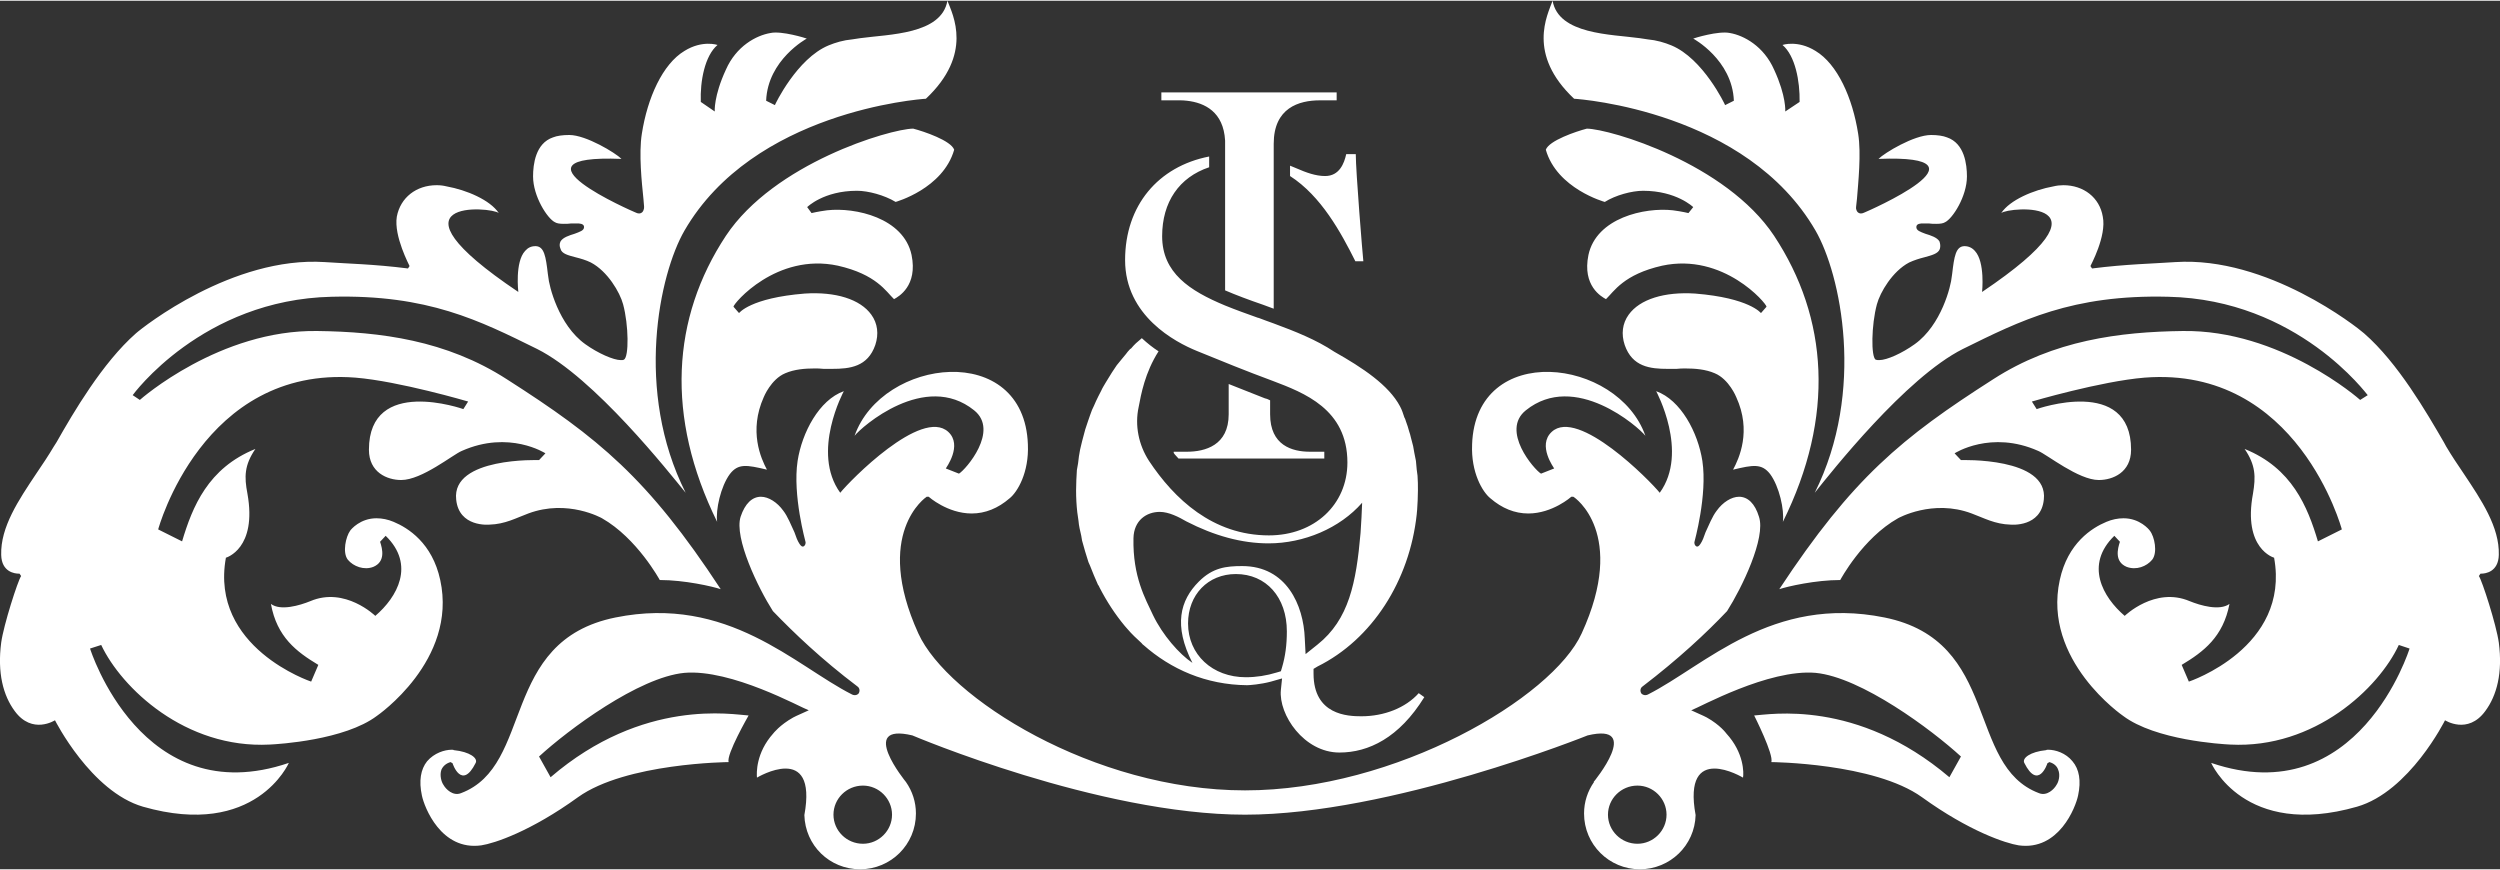 <?xml version="1.0" encoding="UTF-8"?>
<!DOCTYPE svg PUBLIC "-//W3C//DTD SVG 1.1//EN" "http://www.w3.org/Graphics/SVG/1.1/DTD/svg11.dtd">
<!-- Creator: CorelDRAW 2019 (64-Bit) -->
<svg xmlns="http://www.w3.org/2000/svg" xml:space="preserve" width="500px" height="174px" version="1.1" style="shape-rendering:geometricPrecision; text-rendering:geometricPrecision; image-rendering:optimizeQuality; fill-rule:evenodd; clip-rule:evenodd"
viewBox="0 0 62.75 21.8"
 xmlns:xlink="http://www.w3.org/1999/xlink"
 xmlns:xodm="http://www.corel.com/coreldraw/odm/2003">
 <rect x="0" y="0" width="62.75" height="21.8" fill="#333333" stroke="none"/>
 <defs>
  <style type="text/css">
   <![CDATA[
    .fil0 {fill:white;fill-rule:nonzero}
   ]]>
  </style>
 </defs>
 <g id="Layer_x0020_1">
  <path class="fil0" d="M62.72 16.11c-0.06,-0.44 -0.42,-1.56 -0.5,-1.67l0.04 -0.06c0,0 0.01,0 0.02,0 0.1,0 0.43,-0.04 0.44,-0.47 0.02,-0.7 -0.44,-1.38 -0.88,-2.04 -0.15,-0.22 -0.31,-0.46 -0.44,-0.68l-0.06 -0.11c-0.43,-0.74 -1.15,-1.99 -2,-2.73 -0.18,-0.16 -2.43,-1.94 -4.74,-1.79 -0.57,0.04 -1.22,0.05 -2.09,0.16l-0.04 -0.06c0,-0.01 0.41,-0.75 0.31,-1.24 -0.08,-0.48 -0.48,-0.79 -0.99,-0.79 -0.08,0 -0.17,0.01 -0.25,0.03 -0.5,0.09 -1.09,0.34 -1.31,0.67 0.18,-0.16 3.04,-0.39 -0.48,1.98 0,0 0.08,-0.75 -0.18,-1.03 -0.07,-0.08 -0.16,-0.12 -0.26,-0.12l-0.01 0c-0.21,0.01 -0.25,0.26 -0.3,0.69l-0.01 0.07c-0.02,0.24 -0.26,1.22 -0.93,1.7 -0.32,0.23 -0.7,0.4 -0.89,0.4 -0.03,0 -0.06,0 -0.09,-0.01 -0.12,-0.07 -0.11,-0.87 0.03,-1.39 0.08,-0.3 0.39,-0.83 0.81,-1.05 0.13,-0.06 0.26,-0.1 0.38,-0.13 0.18,-0.05 0.35,-0.09 0.39,-0.21 0.02,-0.07 0.01,-0.13 -0.01,-0.19 -0.06,-0.1 -0.22,-0.15 -0.35,-0.19 -0.13,-0.05 -0.23,-0.08 -0.23,-0.17 0,-0.09 0.12,-0.09 0.16,-0.09 0.04,0 0.1,0 0.15,0 0.06,0.01 0.13,0.01 0.19,0.01 0.1,0 0.17,-0.01 0.22,-0.04 0.19,-0.09 0.55,-0.65 0.55,-1.15 0,-0.3 -0.06,-0.83 -0.5,-0.98 -0.1,-0.04 -0.24,-0.06 -0.4,-0.06 -0.43,0 -1.17,0.45 -1.32,0.6 3.03,-0.12 -0.31,1.33 -0.34,1.34 -0.04,0.02 -0.07,0.03 -0.1,0.03 -0.04,0 -0.1,-0.02 -0.12,-0.11 -0.01,-0.02 0,-0.07 0.02,-0.26 0.03,-0.39 0.11,-1.13 0.03,-1.63 -0.14,-0.9 -0.52,-1.75 -1.07,-2.08 -0.45,-0.28 -0.83,-0.15 -0.83,-0.15 0.32,0.27 0.44,0.91 0.43,1.43l-0.36 0.24c0,0 0.03,-0.38 -0.28,-1.05 -0.26,-0.59 -0.76,-0.86 -1.11,-0.92 -0.29,-0.06 -0.9,0.13 -0.92,0.14 0,0 0.98,0.53 1.02,1.56l-0.22 0.11c0,-0.01 -0.55,-1.17 -1.35,-1.5 -0.17,-0.07 -0.37,-0.13 -0.59,-0.15 -0.07,-0.01 -0.13,-0.02 -0.2,-0.03 -0.72,-0.1 -2.04,-0.09 -2.19,-0.94 -0.13,0.36 -0.65,1.34 0.54,2.46 0.17,0.01 4.33,0.32 6.06,3.31 0.63,1.09 1.26,4.02 -0.02,6.58 0.4,-0.5 2.28,-2.89 3.72,-3.61 1.44,-0.71 2.74,-1.37 5.15,-1.31 3.26,0.07 5,2.47 5.01,2.47l-0.19 0.12c-0.02,-0.02 -2.01,-1.77 -4.46,-1.73 -1.57,0.02 -3.23,0.23 -4.75,1.21 -2.3,1.47 -3.53,2.48 -5.37,5.27 0.21,-0.07 0.91,-0.23 1.53,-0.23 0,0 0.56,-1.05 1.45,-1.55 0,0 0.87,-0.49 1.85,-0.12 0.3,0.11 0.58,0.27 0.98,0.28 0.01,0 0.76,0.07 0.83,-0.63 0.12,-1.07 -2.08,-0.99 -2.08,-0.99l-0.16 -0.17c0,0 0.91,-0.59 2.1,-0.06 0.22,0.09 1.01,0.73 1.52,0.73 0.35,0 0.81,-0.19 0.81,-0.76 0,-1.86 -2.37,-1.02 -2.37,-1.02l-0.12 -0.19c0,0 1.73,-0.51 2.83,-0.6 3.85,-0.3 4.95,3.81 4.95,3.81l-0.6 0.3c-0.26,-0.87 -0.65,-1.84 -1.84,-2.32 0.28,0.41 0.28,0.7 0.21,1.12 -0.26,1.39 0.53,1.61 0.53,1.61 0.41,2.26 -2.14,3.11 -2.14,3.11l-0.18 -0.42c0.55,-0.33 1.04,-0.7 1.2,-1.53 -0.25,0.18 -0.73,0.04 -1,-0.07 -0.87,-0.37 -1.63,0.37 -1.63,0.37 -0.55,-0.47 -1.01,-1.28 -0.26,-2.01l0.14 0.15c-0.06,0.18 -0.14,0.5 0.17,0.63 0.24,0.09 0.5,-0.01 0.64,-0.18 0.14,-0.18 0.06,-0.58 -0.06,-0.73 -0.02,-0.03 -0.25,-0.31 -0.66,-0.31 -0.14,0 -0.29,0.03 -0.43,0.09 -0.36,0.15 -0.97,0.53 -1.17,1.46 -0.44,2.02 1.59,3.41 1.59,3.41 0.81,0.61 2.47,0.71 2.69,0.72 2.12,0.11 3.73,-1.42 4.23,-2.5l0.27 0.09c0,0 -1.28,4.13 -4.98,2.87 0,0 0.83,1.91 3.66,1.1 1.32,-0.38 2.21,-2.17 2.21,-2.17 0,0 0.57,0.37 1.01,-0.23 0.29,-0.39 0.44,-0.96 0.34,-1.72zm-21.48 -11.34c0.84,0 1.26,0.41 1.26,0.41l-0.12 0.15c0,0 -0.16,-0.04 -0.39,-0.07 -0.71,-0.08 -1.92,0.19 -2.12,1.12 -0.16,0.78 0.33,1.05 0.44,1.11 0.2,-0.19 0.44,-0.62 1.41,-0.84 1.54,-0.33 2.62,0.95 2.62,1.03l-0.14 0.16c0,0 -0.29,-0.38 -1.65,-0.49 -0.77,-0.05 -1.39,0.14 -1.67,0.53 -0.16,0.22 -0.19,0.49 -0.1,0.76 0.19,0.55 0.64,0.6 1.08,0.6l0.22 0c0.08,-0.01 0.15,-0.01 0.23,-0.01 0.23,0 0.5,0.02 0.73,0.12 0.36,0.15 0.54,0.6 0.54,0.6 0.39,0.85 0.07,1.54 -0.08,1.82 0.5,-0.12 0.72,-0.16 0.93,0.11 0.23,0.31 0.36,0.9 0.32,1.2 1.31,-2.64 1.14,-5.12 -0.22,-7.18 -1.21,-1.82 -4.11,-2.68 -4.7,-2.69 -0.27,0.07 -0.95,0.3 -1.03,0.53 0.28,0.98 1.48,1.31 1.48,1.31 0.27,-0.17 0.68,-0.28 0.96,-0.28zm-4.29 6.37c-0.03,0.7 0.26,1.19 0.46,1.35 0.29,0.25 0.61,0.38 0.95,0.38 0.61,0 1.08,-0.42 1.08,-0.42l0.05 0c0.03,0.01 1.36,0.92 0.21,3.43 -0.73,1.61 -4.66,3.94 -8.45,3.94 -3.8,0 -7.47,-2.33 -8.2,-3.94 -1.14,-2.51 0.19,-3.42 0.21,-3.43l0.05 0c0,0 0.47,0.42 1.08,0.42 0.34,0 0.66,-0.13 0.95,-0.38 0.2,-0.16 0.49,-0.65 0.46,-1.35 -0.09,-2.61 -3.66,-2.18 -4.35,-0.22 0.17,-0.22 1.77,-1.63 3,-0.64 0.64,0.51 -0.21,1.49 -0.38,1.59l-0.33 -0.13c0,-0.01 0.43,-0.58 0.06,-0.92 -0.67,-0.61 -2.47,1.23 -2.71,1.53 -0.74,-1.02 0.09,-2.55 0.09,-2.55 -0.62,0.22 -1.05,1.04 -1.16,1.75 -0.13,0.86 0.2,2.03 0.2,2.04l0 0.02c0,0.04 -0.03,0.09 -0.07,0.09 -0.04,0 -0.07,-0.05 -0.09,-0.08 -0.04,-0.06 -0.08,-0.16 -0.12,-0.28 -0.08,-0.17 -0.17,-0.4 -0.28,-0.54 -0.15,-0.21 -0.37,-0.35 -0.56,-0.35 -0.22,0 -0.4,0.17 -0.51,0.5 -0.17,0.53 0.44,1.79 0.81,2.37 0.53,0.55 1.22,1.21 2.12,1.89 0.06,0.04 0.07,0.12 0.03,0.18 -0.03,0.03 -0.06,0.04 -0.1,0.04 -0.03,0 -0.05,-0.01 -0.07,-0.02 -1.42,-0.72 -3.11,-2.5 -5.93,-1.93 -2.92,0.59 -2.04,3.72 -3.88,4.41 -0.2,0.08 -0.38,-0.1 -0.44,-0.21 -0.05,-0.07 -0.1,-0.24 -0.05,-0.38 0.04,-0.09 0.12,-0.16 0.23,-0.19l0.05 0.03c0,0.01 0.23,0.69 0.58,-0.01 0.06,-0.12 -0.15,-0.28 -0.55,-0.32 -0.01,-0.01 -0.03,-0.01 -0.05,-0.01 -0.18,0 -0.44,0.08 -0.62,0.29 -0.16,0.2 -0.21,0.49 -0.13,0.86 0.06,0.29 0.48,1.39 1.49,1.25 0.33,-0.05 1.24,-0.35 2.43,-1.21 1.2,-0.86 3.78,-0.88 3.78,-0.88 -0.07,-0.18 0.5,-1.17 0.5,-1.17 -0.38,-0.02 -2.64,-0.45 -4.97,1.55l-0.29 -0.52c0.73,-0.67 2.5,-1.99 3.65,-2.1 1.18,-0.1 2.92,0.87 3.12,0.94 -0.08,0.04 -0.32,0.14 -0.39,0.18 -0.34,0.19 -0.5,0.4 -0.5,0.4 -0.44,0.49 -0.42,1 -0.41,1.11 0,0 1.53,-0.92 1.19,0.94 0.02,0.76 0.63,1.36 1.4,1.36 0.77,0 1.4,-0.62 1.4,-1.4 0,-0.29 -0.09,-0.56 -0.25,-0.79l0 0c0,0 -1.23,-1.5 0.16,-1.17 0,0 4.68,1.99 8.35,1.99 3.66,0 8.6,-1.99 8.6,-1.99 1.39,-0.33 0.15,1.17 0.15,1.17l0.01 0c-0.16,0.23 -0.25,0.5 -0.25,0.79 0,0.78 0.63,1.4 1.4,1.4 0.76,0 1.38,-0.6 1.4,-1.36 -0.34,-1.86 1.19,-0.94 1.19,-0.94 0.02,-0.11 0.03,-0.62 -0.42,-1.11 0,0 -0.15,-0.21 -0.49,-0.4 -0.07,-0.04 -0.31,-0.14 -0.39,-0.18 0.2,-0.07 1.94,-1.04 3.12,-0.94 1.15,0.11 2.92,1.43 3.65,2.1l-0.29 0.52c-2.33,-1.98 -4.53,-1.57 -4.9,-1.55 0,0 0.5,0.99 0.43,1.17 0,0 2.58,0.02 3.78,0.88 1.19,0.86 2.11,1.16 2.43,1.21 1.01,0.14 1.43,-0.96 1.49,-1.25 0.08,-0.37 0.03,-0.66 -0.14,-0.86 -0.17,-0.21 -0.43,-0.29 -0.61,-0.29 -0.02,0 -0.04,0 -0.05,0.01 -0.4,0.04 -0.61,0.2 -0.55,0.32 0.35,0.7 0.58,0.02 0.58,0.01l0.05 -0.03c0.11,0.03 0.19,0.1 0.22,0.19 0.06,0.14 0.01,0.31 -0.04,0.38 -0.06,0.11 -0.24,0.29 -0.44,0.21 -1.84,-0.69 -0.96,-3.82 -3.88,-4.41 -2.82,-0.57 -4.51,1.21 -5.93,1.93 -0.02,0.01 -0.04,0.02 -0.07,0.02 -0.03,0 -0.07,-0.01 -0.1,-0.04 -0.04,-0.06 -0.03,-0.14 0.03,-0.18 0.89,-0.68 1.6,-1.34 2.12,-1.89 0.37,-0.58 0.98,-1.84 0.8,-2.37 -0.1,-0.33 -0.28,-0.5 -0.5,-0.5 -0.19,0 -0.41,0.14 -0.56,0.35 -0.11,0.14 -0.2,0.37 -0.28,0.54 -0.04,0.12 -0.08,0.22 -0.12,0.28 -0.02,0.03 -0.05,0.08 -0.09,0.08 -0.04,0 -0.07,-0.05 -0.07,-0.09l0 -0.02c0,-0.01 0.33,-1.18 0.2,-2.04 -0.11,-0.71 -0.54,-1.53 -1.16,-1.75 0,0 0.83,1.53 0.09,2.55 -0.24,-0.3 -2.05,-2.14 -2.71,-1.53 -0.37,0.34 0.06,0.91 0.06,0.92l-0.33 0.13c-0.17,-0.1 -1.02,-1.08 -0.38,-1.59 1.23,-0.99 2.83,0.42 3,0.64 -0.69,-1.96 -4.26,-2.39 -4.35,0.22zm4.15 8.56c0.4,0 0.73,0.33 0.73,0.73 0,0.4 -0.33,0.73 -0.73,0.73 -0.41,0 -0.74,-0.33 -0.74,-0.73 0,-0.4 0.33,-0.73 0.74,-0.73zm-18.71 0.73c0,0.4 -0.33,0.73 -0.73,0.73 -0.41,0 -0.74,-0.33 -0.74,-0.73 0,-0.4 0.33,-0.73 0.74,-0.73 0.4,0 0.73,0.33 0.73,0.73zm8.45 -10.81l0 0.76c0,0.78 -0.59,0.94 -1.05,0.94l-0.33 0 0 0.03c0.03,0.05 0.08,0.09 0.12,0.14l3.66 0 0 -0.17 -0.36 0c-0.45,0 -1,-0.16 -1,-0.94l0 -0.35c-0.04,-0.02 -0.08,-0.04 -0.13,-0.05 -0.31,-0.12 -0.61,-0.24 -0.91,-0.36zm4.91 7.86l-0.14 -0.1c-0.33,0.37 -0.87,0.58 -1.44,0.58 -0.34,0 -1.2,-0.03 -1.2,-1.07l0 -0.12 0.1 -0.06c1.37,-0.68 2.31,-2.15 2.49,-3.82 0,-0.04 0.01,-0.08 0.01,-0.11 0.01,-0.16 0.02,-0.32 0.02,-0.49l0 0c0,0 0,0 0,0 0,-0.12 0,-0.25 -0.01,-0.37 -0.01,-0.05 -0.01,-0.1 -0.02,-0.15 -0.01,-0.07 -0.01,-0.15 -0.02,-0.22 -0.01,-0.07 -0.03,-0.13 -0.04,-0.2 -0.01,-0.06 -0.02,-0.11 -0.03,-0.17 -0.02,-0.08 -0.04,-0.15 -0.06,-0.23 -0.01,-0.04 -0.02,-0.09 -0.04,-0.14 -0.02,-0.08 -0.05,-0.17 -0.08,-0.25 -0.01,-0.03 -0.02,-0.07 -0.04,-0.1 -0.03,-0.09 -0.06,-0.19 -0.11,-0.28 -0.28,-0.53 -0.94,-0.97 -1.65,-1.37 -0.45,-0.3 -0.98,-0.51 -1.52,-0.71 0,0 0,0 0,0 -0.13,-0.05 -0.26,-0.09 -0.38,-0.14 0,0 -0.01,0 -0.01,0 -0.28,-0.1 -0.56,-0.2 -0.83,-0.31l0 0c-0.89,-0.37 -1.58,-0.82 -1.58,-1.74 0,-0.86 0.43,-1.48 1.18,-1.73l0 -0.27c-1.28,0.25 -2.11,1.23 -2.11,2.6 0,1.4 1.26,2.06 1.8,2.28 0.61,0.25 1.25,0.51 1.9,0.75 0.79,0.3 1.88,0.71 1.88,2.05 0,1.06 -0.83,1.83 -1.97,1.83 -1.41,0 -2.38,-0.92 -3.01,-1.87 -0.26,-0.4 -0.36,-0.89 -0.26,-1.35 0.06,-0.32 0.16,-0.87 0.5,-1.4 -0.14,-0.09 -0.28,-0.2 -0.42,-0.33 -0.13,0.11 -0.17,0.14 -0.28,0.27l0 -0.01c-0.01,0.01 -0.02,0.02 -0.02,0.02 -0.04,0.04 -0.07,0.08 -0.1,0.12 -0.08,0.1 -0.16,0.19 -0.23,0.28 -0.04,0.06 -0.08,0.12 -0.12,0.18 -0.05,0.09 -0.11,0.17 -0.16,0.26 -0.04,0.07 -0.08,0.13 -0.11,0.2 -0.05,0.09 -0.09,0.18 -0.13,0.26 -0.03,0.08 -0.07,0.15 -0.1,0.22 -0.03,0.09 -0.07,0.18 -0.1,0.28 -0.02,0.07 -0.05,0.14 -0.07,0.21 -0.03,0.1 -0.05,0.2 -0.08,0.3 -0.02,0.07 -0.03,0.14 -0.05,0.21 -0.02,0.11 -0.04,0.22 -0.05,0.34 -0.01,0.05 -0.02,0.11 -0.03,0.17 -0.01,0.17 -0.02,0.34 -0.02,0.51l0 0 0 0c0,0.19 0.01,0.37 0.03,0.55 0.01,0.07 0.02,0.14 0.03,0.21 0.01,0.13 0.04,0.25 0.07,0.38 0.01,0.04 0.01,0.08 0.02,0.12 0.05,0.18 0.1,0.36 0.16,0.54 0.01,0.03 0.03,0.06 0.04,0.09 0.06,0.16 0.13,0.32 0.2,0.48 0.02,0.02 0.03,0.05 0.04,0.07 0.18,0.35 0.39,0.67 0.63,0.96 0.02,0.03 0.05,0.05 0.07,0.08 0.11,0.13 0.23,0.24 0.35,0.35 0.02,0.02 0.03,0.04 0.05,0.05 0.69,0.61 1.57,1 2.6,1.01 0.06,0 0.34,-0.02 0.6,-0.09l0.28 -0.08 -0.03 0.29c-0.06,0.62 0.58,1.57 1.47,1.57 0.73,0 1.5,-0.37 2.13,-1.39zm-5.93 -1.85c0,-0.72 0.5,-1.24 1.2,-1.24 0.76,0 1.28,0.58 1.28,1.44 0,0.34 -0.04,0.63 -0.12,0.9l-0.03 0.1 -0.1 0.03c-0.26,0.08 -0.52,0.12 -0.78,0.12 -0.84,0 -1.45,-0.57 -1.45,-1.35zm2.95 0.77l-0.02 -0.39c-0.03,-0.84 -0.46,-1.82 -1.57,-1.82 -0.41,0 -0.74,0.04 -1.09,0.39 -0.47,0.47 -0.64,1.1 -0.16,2.04 -0.33,-0.22 -0.75,-0.7 -0.99,-1.2 -0.19,-0.41 -0.51,-0.96 -0.49,-1.93 0.01,-0.45 0.33,-0.66 0.66,-0.66 0.23,0 0.48,0.13 0.67,0.24 0.7,0.36 1.39,0.55 2.06,0.55 0.89,0 1.79,-0.38 2.35,-1.02 -0.01,0.22 -0.02,0.51 -0.04,0.76 -0.11,1.25 -0.29,2.17 -1.08,2.8l-0.3 0.24zm1.25 -9.86l0.2 0c-0.02,-0.18 -0.19,-2.26 -0.19,-2.69l-0.24 0c-0.05,0.23 -0.17,0.55 -0.53,0.55 -0.24,0 -0.48,-0.09 -0.71,-0.19 -0.06,-0.02 -0.11,-0.05 -0.17,-0.07l0 0.26c0.78,0.5 1.28,1.42 1.64,2.14zm-0.89 -4.04l0.42 0 0 -0.2 -4.4 0 0 0.2 0.44 0c0.07,0 0.13,0 0.2,0.01 0.45,0.05 0.92,0.28 0.96,1 0,0.03 0,0.05 0,0.08l0 0.85 0 1.64 0 1.19c0.28,0.12 0.6,0.24 0.95,0.36 0.09,0.03 0.18,0.07 0.27,0.1l0 -1.65 0 -1.5 0 -0.95 0 -0.04c0,-0.9 0.63,-1.09 1.16,-1.09zm-13.88 9.27c-0.15,-0.28 -0.46,-0.97 -0.08,-1.82 0,0 0.18,-0.45 0.54,-0.6 0.23,-0.1 0.5,-0.12 0.73,-0.12 0.08,0 0.15,0 0.23,0.01l0.22 0c0.44,0 0.89,-0.05 1.08,-0.6 0.09,-0.27 0.06,-0.54 -0.1,-0.76 -0.28,-0.39 -0.9,-0.58 -1.67,-0.53 -1.37,0.11 -1.65,0.49 -1.65,0.49l-0.14 -0.16c0,-0.08 1.08,-1.36 2.62,-1.03 0.97,0.22 1.21,0.65 1.41,0.84 0.11,-0.06 0.6,-0.33 0.44,-1.11 -0.2,-0.93 -1.41,-1.2 -2.12,-1.12 -0.23,0.03 -0.39,0.07 -0.39,0.07l-0.11 -0.15c0,0 0.41,-0.41 1.25,-0.41 0.28,0 0.69,0.11 0.97,0.28 0,0 1.19,-0.33 1.47,-1.31 -0.08,-0.23 -0.76,-0.46 -1.03,-0.53 -0.59,0.01 -3.49,0.87 -4.7,2.69 -1.36,2.06 -1.52,4.54 -0.22,7.18 -0.04,-0.3 0.09,-0.89 0.32,-1.2 0.21,-0.27 0.42,-0.23 0.93,-0.11zm3.99 -9.31c1.19,-1.12 0.68,-2.1 0.54,-2.46 -0.15,0.85 -1.47,0.84 -2.19,0.94 -0.07,0.01 -0.14,0.02 -0.2,0.03 -0.22,0.02 -0.42,0.08 -0.59,0.15 -0.8,0.33 -1.35,1.49 -1.35,1.5l-0.22 -0.11c0.04,-1.03 1.02,-1.56 1.02,-1.56 -0.02,-0.01 -0.63,-0.2 -0.91,-0.14 -0.36,0.06 -0.86,0.33 -1.12,0.92 -0.31,0.67 -0.28,1.05 -0.28,1.05l-0.35 -0.24c-0.02,-0.52 0.1,-1.16 0.42,-1.43 0,0 -0.38,-0.13 -0.83,0.15 -0.55,0.33 -0.93,1.18 -1.07,2.08 -0.08,0.5 0,1.24 0.04,1.63 0.02,0.19 0.02,0.24 0.01,0.26 -0.02,0.09 -0.08,0.11 -0.12,0.11 -0.03,0 -0.06,-0.01 -0.1,-0.03 -0.03,-0.01 -3.37,-1.46 -0.34,-1.34 -0.15,-0.15 -0.89,-0.6 -1.31,-0.6 -0.17,0 -0.31,0.02 -0.41,0.06 -0.44,0.15 -0.5,0.68 -0.5,0.98 0,0.5 0.36,1.06 0.55,1.15 0.05,0.03 0.12,0.04 0.22,0.04 0.06,0 0.13,0 0.19,-0.01 0.06,0 0.11,0 0.15,0 0.04,0 0.17,0 0.17,0.09 0,0.09 -0.11,0.12 -0.24,0.17 -0.13,0.04 -0.29,0.09 -0.35,0.19 -0.03,0.06 -0.03,0.12 0,0.19 0.03,0.12 0.19,0.16 0.38,0.21 0.12,0.03 0.26,0.07 0.38,0.13 0.42,0.22 0.73,0.75 0.81,1.05 0.14,0.52 0.15,1.32 0.02,1.39 -0.02,0.01 -0.04,0.01 -0.08,0.01 -0.18,0 -0.57,-0.17 -0.89,-0.4 -0.67,-0.48 -0.91,-1.46 -0.93,-1.7l-0.01 -0.07c-0.05,-0.43 -0.09,-0.68 -0.3,-0.69l-0.01 0c-0.11,0 -0.19,0.04 -0.26,0.12 -0.26,0.28 -0.17,1.03 -0.17,1.03 -3.53,-2.37 -0.67,-2.14 -0.49,-1.98 -0.22,-0.33 -0.81,-0.58 -1.31,-0.67 -0.08,-0.02 -0.16,-0.03 -0.25,-0.03 -0.51,0 -0.91,0.31 -1,0.79 -0.08,0.49 0.32,1.23 0.32,1.24l-0.04 0.06c-0.87,-0.11 -1.52,-0.12 -2.09,-0.16 -2.31,-0.15 -4.56,1.63 -4.74,1.79 -0.84,0.74 -1.57,1.99 -1.99,2.73l-0.07 0.11c-0.13,0.22 -0.29,0.46 -0.44,0.68 -0.44,0.66 -0.9,1.34 -0.88,2.04 0.01,0.43 0.34,0.47 0.44,0.47 0.01,0 0.02,0 0.02,0l0.04 0.06c-0.08,0.11 -0.44,1.23 -0.5,1.67 -0.1,0.76 0.05,1.33 0.34,1.72 0.44,0.6 1.01,0.23 1.01,0.23 0,0 0.9,1.79 2.21,2.17 2.83,0.81 3.66,-1.1 3.66,-1.1 -3.7,1.26 -4.99,-2.87 -4.99,-2.87l0.28 -0.09c0.51,1.08 2.11,2.61 4.23,2.5 0.22,-0.01 1.88,-0.11 2.69,-0.72 0,0 2.03,-1.39 1.59,-3.41 -0.2,-0.93 -0.81,-1.31 -1.17,-1.46 -0.14,-0.06 -0.29,-0.09 -0.43,-0.09 -0.41,0 -0.64,0.28 -0.66,0.31 -0.11,0.15 -0.2,0.55 -0.06,0.73 0.14,0.17 0.41,0.27 0.64,0.18 0.31,-0.13 0.23,-0.45 0.17,-0.63l0.14 -0.15c0.75,0.73 0.29,1.54 -0.26,2.01 0,0 -0.76,-0.74 -1.63,-0.37 -0.27,0.11 -0.75,0.25 -0.99,0.07 0.15,0.83 0.64,1.2 1.19,1.53l-0.18 0.42c0,0 -2.55,-0.85 -2.14,-3.11 0,0 0.79,-0.22 0.54,-1.61 -0.08,-0.42 -0.08,-0.71 0.2,-1.12 -1.19,0.48 -1.58,1.45 -1.84,2.32l-0.6 -0.3c0,0 1.11,-4.11 4.95,-3.81 1.1,0.09 2.83,0.6 2.83,0.6l-0.12 0.19c0,0 -2.37,-0.84 -2.37,1.02 0,0.57 0.46,0.76 0.81,0.76 0.52,0 1.3,-0.64 1.52,-0.73 1.19,-0.53 2.1,0.06 2.1,0.06l-0.16 0.17c0,0 -2.2,-0.08 -2.08,0.99 0.07,0.7 0.82,0.63 0.83,0.63 0.4,-0.01 0.68,-0.17 0.98,-0.28 0.99,-0.37 1.85,0.12 1.85,0.12 0.88,0.5 1.45,1.55 1.45,1.55 0.62,0 1.32,0.16 1.53,0.23 -1.83,-2.79 -3.07,-3.8 -5.37,-5.27 -1.52,-0.98 -3.18,-1.19 -4.75,-1.21 -2.45,-0.04 -4.44,1.71 -4.46,1.73l-0.18 -0.12c0,0 1.74,-2.4 5,-2.47 2.41,-0.06 3.71,0.6 5.15,1.31 1.44,0.72 3.32,3.11 3.73,3.61 -1.29,-2.56 -0.66,-5.49 -0.03,-6.58 1.73,-2.99 5.89,-3.3 6.06,-3.31z"/>
 </g>
</svg>
